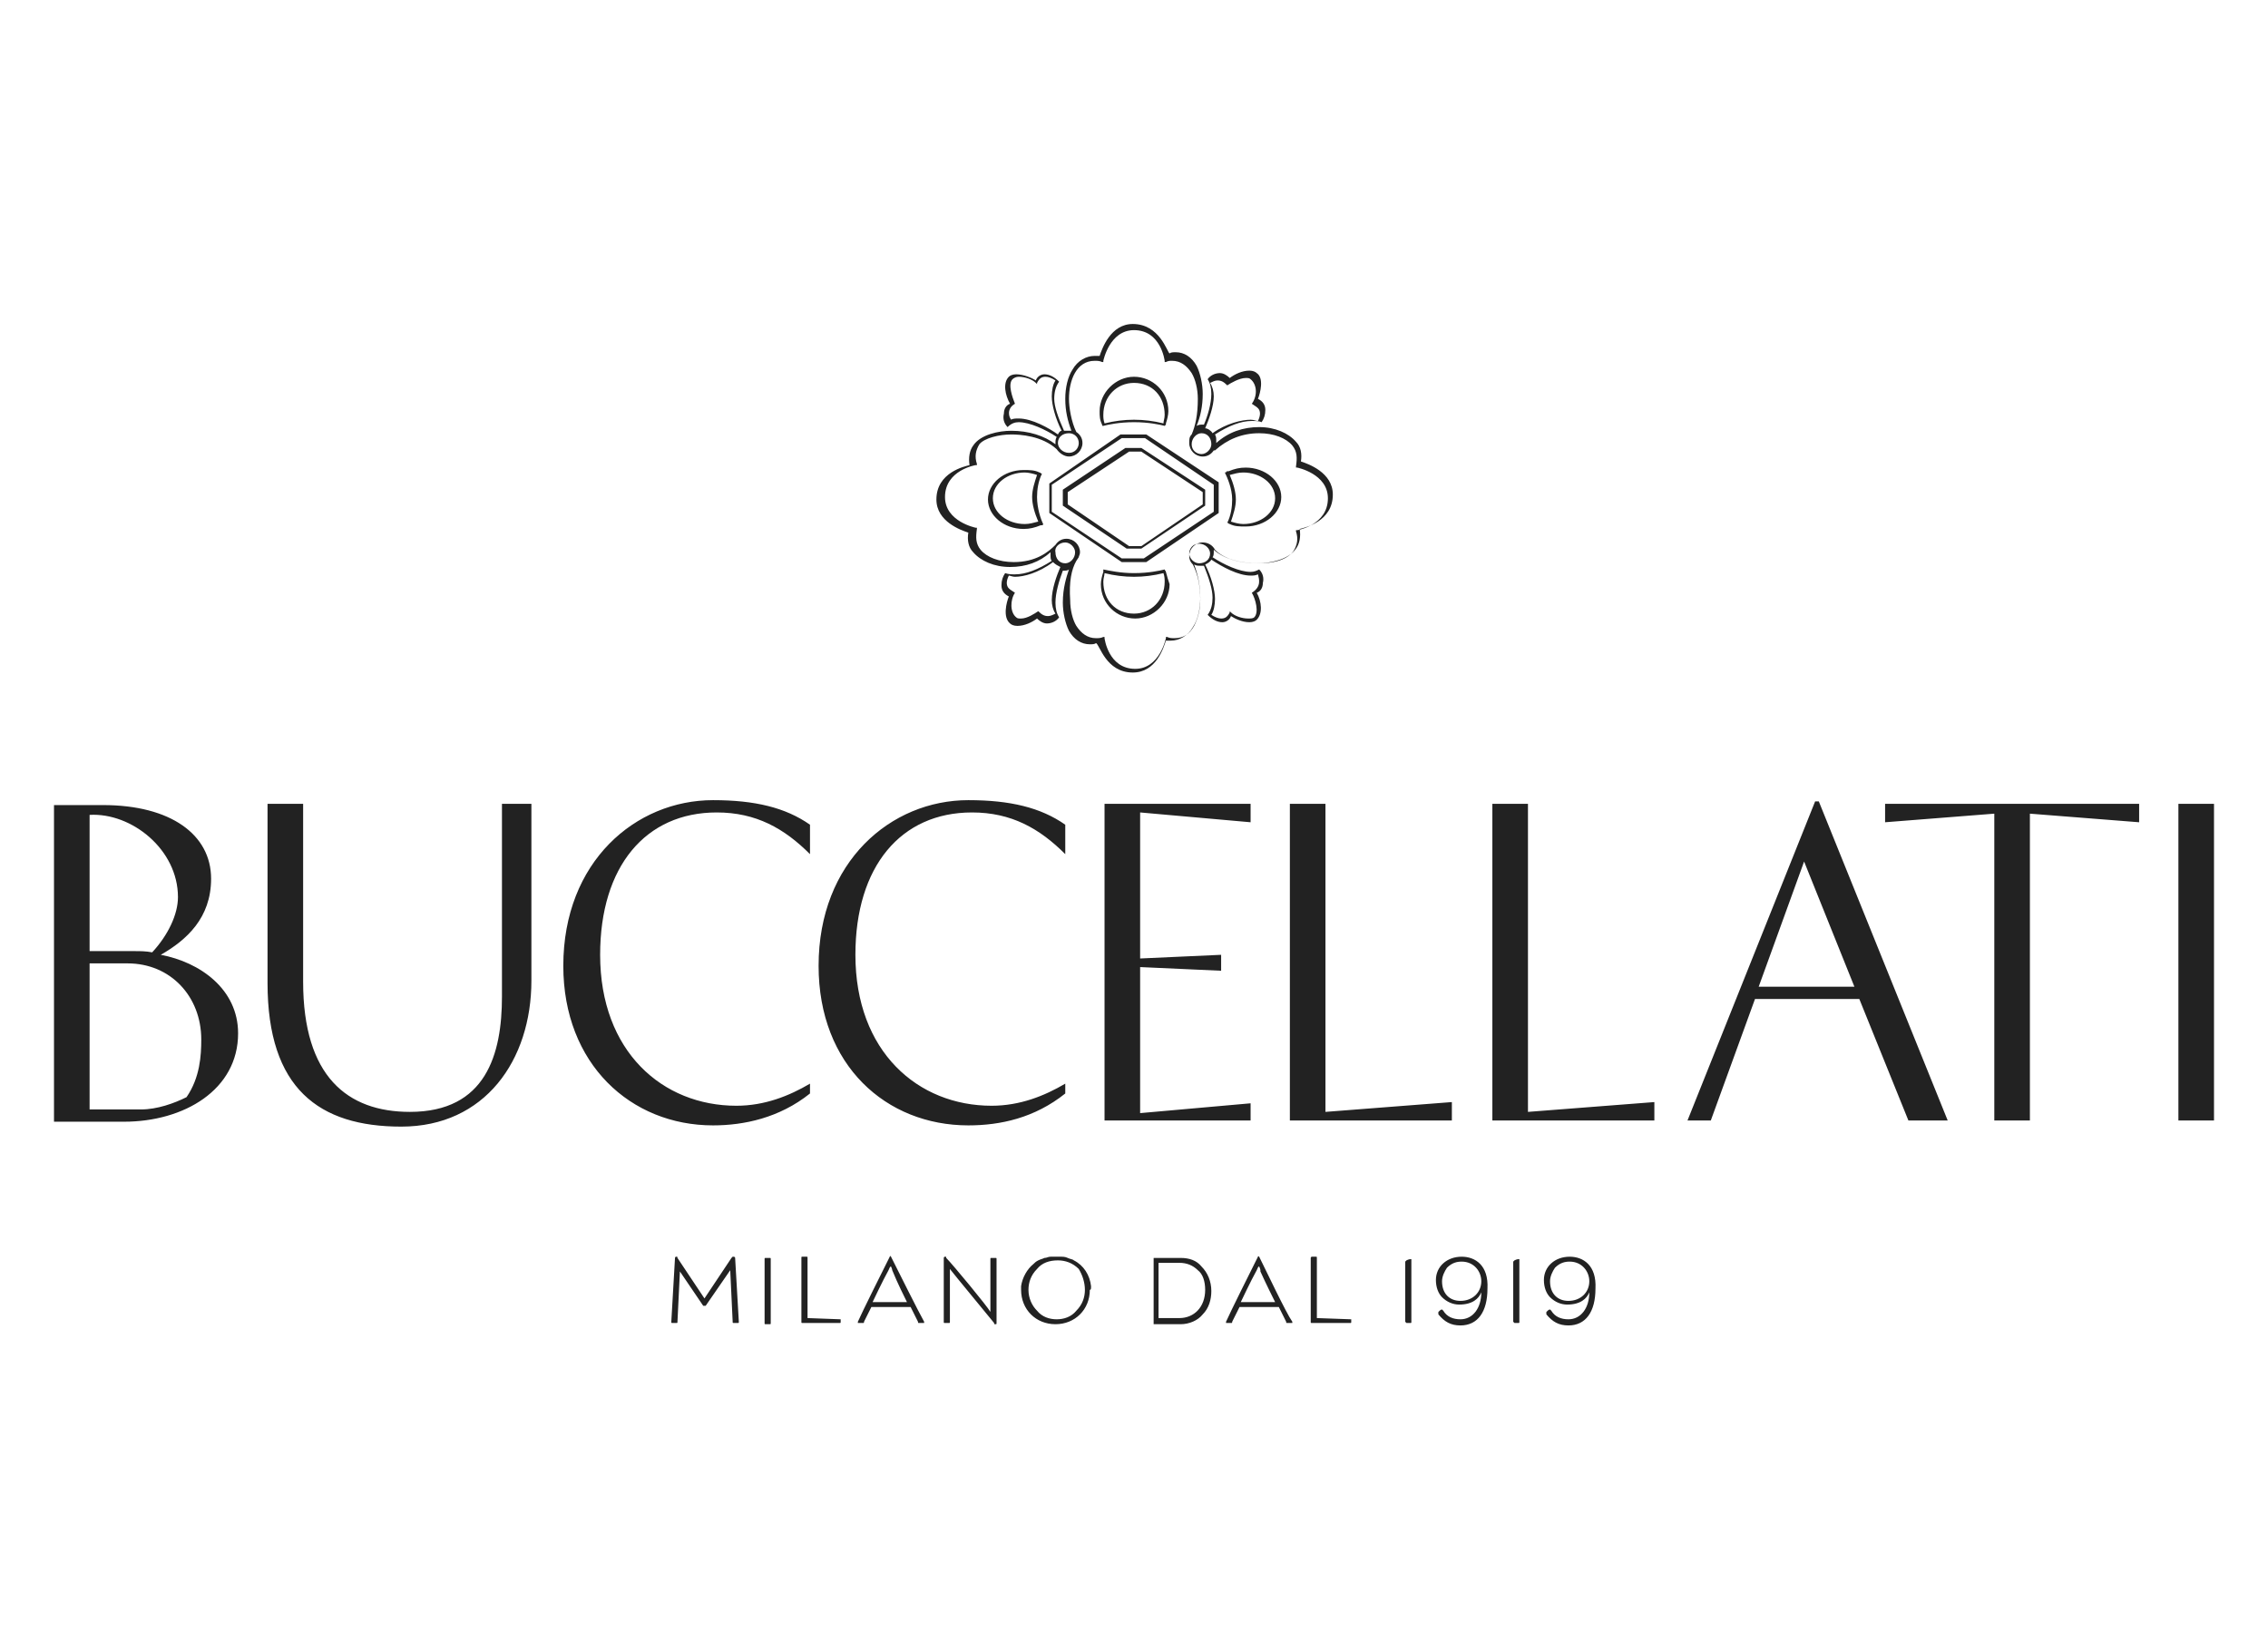 <svg width="105" height="76" viewBox="0 0 105 76" fill="none" xmlns="http://www.w3.org/2000/svg">
<path d="M7.443 44.205C8.636 43.523 9.773 42.5 9.773 40.682C9.773 38.636 7.898 37.273 4.773 37.273H2.5V51.932H5.739C8.523 51.932 11.023 50.455 11.023 47.841C11.023 45.795 9.261 44.545 7.443 44.205ZM4.148 37.727C6.08 37.614 8.239 39.318 8.239 41.534C8.239 42.33 7.784 43.295 7.045 44.091C6.761 44.034 6.477 44.034 6.25 44.034H4.148V37.727ZM8.636 50.795C8.068 51.08 7.273 51.364 6.534 51.364H4.148V44.602H5.909C7.898 44.602 9.318 46.136 9.318 48.125C9.318 48.864 9.261 49.886 8.636 50.795ZM23.239 37.216H24.602V45.398C24.602 49.091 22.443 52.159 18.579 52.159C14.773 52.159 12.386 50.398 12.386 45.511V37.216H14.034V45.455C14.034 49.83 16.079 51.477 18.977 51.477C22.5 51.477 23.239 48.807 23.239 46.136V37.216ZM33.011 52.102C29.204 52.102 26.079 49.261 26.079 44.716C26.079 39.886 29.432 37.045 33.011 37.045C34.943 37.045 36.364 37.386 37.5 38.182V39.545C36.307 38.352 35 37.614 33.182 37.614C29.886 37.614 27.784 40.114 27.784 44.205C27.784 48.693 30.682 51.193 34.091 51.193C35.398 51.193 36.534 50.739 37.5 50.17V50.625C36.08 51.761 34.432 52.102 33.011 52.102ZM37.898 44.716C37.898 39.886 41.25 37.045 44.83 37.045C46.761 37.045 48.182 37.386 49.318 38.182V39.545C48.125 38.352 46.818 37.614 45 37.614C41.705 37.614 39.602 40.114 39.602 44.205C39.602 48.693 42.5 51.193 45.909 51.193C47.216 51.193 48.352 50.739 49.318 50.17V50.625C47.898 51.761 46.307 52.102 44.83 52.102C41.023 52.102 37.898 49.318 37.898 44.716ZM57.898 51.875H51.136V37.216H57.898V38.068L52.784 37.614V44.375L56.534 44.205V44.943L52.784 44.773V51.534L57.898 51.08V51.875ZM61.364 37.216V51.477L67.216 51.023V51.875H59.716V37.216H61.364ZM70.739 51.477L76.591 51.023V51.875H69.091V37.216H70.739V51.477ZM84.034 37.102L78.125 51.875H79.204L81.25 46.25H86.079L88.352 51.875H90.171L84.204 37.102H84.034ZM81.421 45.682L83.523 39.886L85.852 45.682H81.421ZM87.273 37.216H99.034V38.068L93.977 37.67V51.875H92.329V37.67L87.273 38.068V37.216ZM102.5 37.216V51.875H100.852V37.216H102.5ZM52.443 31.136C53.523 31.136 53.864 30 53.977 29.659C54.034 29.659 54.148 29.659 54.205 29.659C54.602 29.659 55 29.432 55.227 29.034C55.455 28.693 55.568 28.182 55.568 27.671C55.568 27.102 55.455 26.591 55.284 26.136C55.398 26.193 55.455 26.193 55.568 26.193C55.625 26.193 55.682 26.193 55.739 26.193C55.966 26.761 56.136 27.273 56.136 27.671C56.136 27.954 56.08 28.239 55.909 28.466C56.136 28.693 56.364 28.807 56.591 28.807C56.761 28.807 56.932 28.693 56.989 28.523C57.159 28.636 57.5 28.807 57.841 28.807C58.011 28.807 58.125 28.75 58.182 28.693C58.466 28.409 58.409 27.841 58.182 27.443C58.352 27.386 58.466 27.216 58.466 26.989C58.523 26.761 58.466 26.534 58.295 26.364C58.182 26.421 58.068 26.477 57.898 26.477C57.386 26.477 56.648 26.136 56.136 25.796C56.193 25.739 56.193 25.625 56.193 25.511V25.454C56.648 25.852 57.33 26.079 58.239 26.079C58.807 26.079 59.659 25.909 60 25.398C60.17 25.171 60.227 24.829 60.17 24.489C60.398 24.432 61.705 24.148 61.705 22.898C61.705 21.875 60.568 21.477 60.227 21.364C60.284 21.023 60.227 20.682 60 20.454C59.659 20.057 59.034 19.773 58.295 19.773C57.557 19.773 56.875 20 56.307 20.511C56.307 20.454 56.307 20.454 56.307 20.398C56.307 20.284 56.307 20.227 56.25 20.114C56.875 19.716 57.443 19.489 57.955 19.489C58.125 19.489 58.295 19.489 58.409 19.546C58.523 19.375 58.58 19.204 58.58 18.977C58.58 18.75 58.466 18.579 58.239 18.466C58.352 18.182 58.523 17.5 58.182 17.273C58.125 17.216 58.011 17.159 57.841 17.159C57.5 17.159 57.159 17.329 56.932 17.5C56.818 17.386 56.648 17.273 56.477 17.273C56.25 17.273 56.023 17.386 55.909 17.557C56.023 17.727 56.08 17.954 56.08 18.239C56.08 18.693 55.909 19.261 55.739 19.659H55.682C55.568 19.659 55.511 19.659 55.398 19.716C55.568 19.318 55.682 18.807 55.682 18.239C55.682 17.784 55.568 17.273 55.398 16.932C55.17 16.534 54.83 16.307 54.432 16.307C54.318 16.307 54.205 16.307 54.148 16.364C54.034 16.307 53.693 15 52.443 15C51.42 15 51.023 16.136 50.909 16.477C50.852 16.477 50.739 16.477 50.682 16.477C50.284 16.477 49.886 16.704 49.659 17.102C49.432 17.443 49.318 17.954 49.318 18.466C49.318 19.034 49.432 19.489 49.602 19.943C49.545 19.943 49.489 19.943 49.432 19.943C49.375 19.943 49.318 19.943 49.261 19.943C48.977 19.318 48.807 18.807 48.807 18.466C48.807 18.182 48.864 17.898 49.034 17.671C48.807 17.443 48.58 17.329 48.352 17.329C48.182 17.329 48.011 17.443 47.955 17.614C47.784 17.5 47.386 17.329 47.045 17.329C46.875 17.329 46.761 17.386 46.705 17.443C46.42 17.727 46.534 18.296 46.761 18.693C46.591 18.75 46.477 18.921 46.477 19.148C46.42 19.375 46.477 19.602 46.648 19.773C46.818 19.602 46.989 19.546 47.159 19.546C47.67 19.546 48.409 19.886 48.92 20.227C48.864 20.341 48.864 20.398 48.864 20.511V20.568C48.352 20.171 47.614 19.943 46.818 19.943C46.25 19.943 45.398 20.114 45.057 20.625C44.886 20.852 44.83 21.193 44.886 21.534C44.659 21.591 43.352 21.875 43.352 23.125C43.352 24.148 44.489 24.546 44.83 24.659C44.773 25 44.83 25.341 45.057 25.568C45.398 25.966 46.023 26.25 46.761 26.25C47.5 26.25 48.125 26.023 48.636 25.568C48.636 25.625 48.636 25.625 48.636 25.682C48.636 25.796 48.636 25.909 48.693 25.966C48.068 26.364 47.5 26.591 46.989 26.591C46.818 26.591 46.705 26.591 46.534 26.534C46.42 26.704 46.364 26.875 46.364 27.102C46.364 27.329 46.477 27.5 46.705 27.614C46.591 27.898 46.42 28.579 46.761 28.864C46.818 28.921 46.932 28.977 47.102 28.977C47.443 28.977 47.784 28.807 48.011 28.636C48.125 28.75 48.295 28.864 48.466 28.864C48.693 28.864 48.92 28.75 49.034 28.579C48.92 28.409 48.864 28.182 48.864 27.898C48.864 27.443 49.034 26.875 49.205 26.421C49.318 26.421 49.432 26.421 49.489 26.364C49.375 26.704 49.205 27.216 49.205 27.898C49.205 28.352 49.318 28.864 49.489 29.204C49.716 29.602 50.057 29.829 50.455 29.829C50.568 29.829 50.682 29.829 50.739 29.773C50.909 29.829 51.193 31.136 52.443 31.136ZM46.989 27.443C46.818 27.329 46.705 27.273 46.648 27.159C46.591 27.046 46.591 26.875 46.705 26.648C46.761 26.648 46.875 26.704 46.989 26.704C47.386 26.704 48.068 26.534 48.75 26.023C48.864 26.136 48.977 26.193 49.091 26.25C48.92 26.648 48.693 27.273 48.693 27.784C48.693 28.011 48.75 28.239 48.864 28.409C48.75 28.466 48.636 28.523 48.523 28.523C48.352 28.523 48.239 28.466 48.068 28.296C47.898 28.409 47.557 28.636 47.273 28.636C47.159 28.636 47.102 28.636 47.045 28.579C46.761 28.352 46.761 27.784 46.989 27.443ZM49.318 25.114C49.545 25.114 49.773 25.341 49.773 25.568C49.773 25.852 49.545 26.079 49.318 26.079C49.034 26.079 48.864 25.852 48.864 25.568C48.807 25.341 49.034 25.114 49.318 25.114ZM49.83 25.966L49.943 25.796C49.943 25.739 50 25.682 50 25.568C50 25.227 49.716 24.943 49.375 24.943C49.148 24.943 48.977 25.057 48.864 25.227C48.523 25.568 47.955 26.023 46.932 26.023C46.25 26.023 45.682 25.796 45.398 25.454C45.17 25.171 45.17 24.886 45.227 24.489V24.432H45.17C45.17 24.432 43.75 24.148 43.75 23.011C43.75 21.761 45.17 21.534 45.17 21.534H45.227V21.477C45.114 21.136 45.17 20.852 45.341 20.568C45.568 20.284 46.25 20.114 46.818 20.114C47.216 20.114 48.239 20.171 48.92 20.796C49.034 20.966 49.261 21.136 49.489 21.136C49.83 21.136 50.114 20.852 50.114 20.511C50.114 20.284 50 20.114 49.83 20C49.602 19.546 49.489 18.864 49.489 18.466C49.489 17.614 49.83 16.704 50.682 16.704C50.795 16.704 50.909 16.704 51.023 16.761H51.08V16.704C51.08 16.704 51.364 15.284 52.5 15.284C53.75 15.284 53.92 16.704 53.92 16.704V16.761H53.977C54.091 16.704 54.148 16.704 54.261 16.704C54.659 16.704 54.943 16.932 55.17 17.273C55.341 17.557 55.455 18.011 55.455 18.466C55.455 19.204 55.341 19.716 55.17 20.114C55.057 20.227 55.057 20.341 55.057 20.511C55.057 20.852 55.341 21.136 55.682 21.136C55.909 21.136 56.08 21.023 56.193 20.852H56.25C56.818 20.341 57.5 20.057 58.295 20.057C58.977 20.057 59.545 20.284 59.83 20.625C60.057 20.909 60.057 21.193 60 21.591V21.648H60.057C60.057 21.648 61.477 21.932 61.477 23.068C61.477 24.318 60.057 24.546 60.057 24.546H60V24.602C60.114 24.943 60.057 25.227 59.886 25.511C59.545 25.966 58.864 26.079 58.295 26.079C57.33 26.079 56.648 25.852 56.25 25.454C56.136 25.227 55.909 25.114 55.682 25.114C55.341 25.114 55.057 25.398 55.057 25.739C55.057 25.909 55.114 26.023 55.227 26.136C55.455 26.591 55.568 27.102 55.568 27.784C55.568 28.239 55.455 28.636 55.284 28.977C55.057 29.375 54.773 29.546 54.375 29.546C54.261 29.546 54.148 29.546 54.034 29.489H53.977V29.546C53.977 29.546 53.693 30.966 52.557 30.966C51.307 30.966 51.136 29.546 51.136 29.546V29.489H51.08C50.966 29.546 50.852 29.546 50.739 29.546C50.341 29.546 50.057 29.318 49.83 28.977C49.659 28.693 49.545 28.239 49.545 27.784C49.489 26.932 49.602 26.364 49.83 25.966ZM49.489 20.966C49.205 20.966 48.977 20.739 48.977 20.511C48.977 20.227 49.205 20.057 49.489 20.057C49.773 20.057 49.943 20.284 49.943 20.511C49.943 20.739 49.773 20.966 49.489 20.966ZM57.955 18.693C58.125 18.807 58.239 18.864 58.295 18.977C58.352 19.091 58.352 19.261 58.239 19.489C58.125 19.489 58.068 19.432 57.898 19.432C57.5 19.432 56.761 19.602 56.136 20.057C56.08 19.943 55.909 19.829 55.795 19.829C55.966 19.432 56.193 18.807 56.193 18.352C56.193 18.125 56.136 17.898 56.023 17.727C56.136 17.671 56.25 17.614 56.364 17.614C56.534 17.614 56.648 17.671 56.818 17.841C56.989 17.727 57.386 17.5 57.67 17.5C57.784 17.5 57.841 17.5 57.898 17.557C58.182 17.784 58.239 18.296 57.955 18.693ZM55.625 21.023C55.398 21.023 55.17 20.852 55.17 20.568C55.17 20.284 55.398 20.057 55.625 20.057C55.909 20.057 56.08 20.284 56.08 20.568C56.08 20.796 55.852 21.023 55.625 21.023ZM55.057 25.625C55.057 25.398 55.227 25.171 55.511 25.171C55.795 25.171 56.023 25.398 56.023 25.625C56.023 25.909 55.795 26.079 55.511 26.079C55.284 26.079 55.057 25.852 55.057 25.625ZM57.955 27.443C58.125 27.727 58.295 28.352 58.068 28.579C58.011 28.636 57.898 28.636 57.784 28.636C57.5 28.636 57.159 28.523 56.989 28.352L56.932 28.296V28.352C56.818 28.579 56.705 28.636 56.534 28.636C56.42 28.636 56.25 28.579 56.08 28.466C56.193 28.296 56.25 28.011 56.25 27.727C56.25 27.329 56.08 26.704 55.795 26.136C55.909 26.079 56.023 26.023 56.08 25.909C56.591 26.25 57.33 26.648 57.898 26.648C58.011 26.648 58.125 26.648 58.239 26.591C58.295 26.818 58.409 27.159 57.955 27.443ZM46.989 18.693C46.875 18.409 46.648 17.784 46.875 17.557C46.932 17.5 47.045 17.443 47.159 17.443C47.443 17.443 47.784 17.557 47.955 17.727L48.011 17.784V17.727C48.125 17.5 48.239 17.443 48.409 17.443C48.523 17.443 48.693 17.5 48.864 17.614C48.75 17.784 48.693 18.068 48.693 18.352C48.693 18.75 48.864 19.375 49.148 19.943C49.091 19.943 49.034 20 48.977 20.114C48.58 19.829 47.784 19.375 47.159 19.375C47.045 19.375 46.875 19.375 46.818 19.432C46.705 19.318 46.591 18.921 46.989 18.693ZM52.159 25.398H52.841L55.795 23.409V22.671L52.841 20.739H52.102L49.205 22.671V23.409L52.159 25.398ZM52.841 20.909L55.682 22.784V23.352L52.841 25.284H52.273L49.432 23.352V22.784L52.273 20.909H52.841ZM51.932 26.023H53.068L56.42 23.75V22.329L53.068 20.114H51.875L48.58 22.386V23.75L51.932 26.023ZM53.011 20.284L56.193 22.443V23.693L52.955 25.852H51.932L48.693 23.693V22.443L51.932 20.284H53.011ZM51.023 19.659C51.023 19.716 51.023 19.716 51.08 19.716C51.307 19.659 51.818 19.546 52.5 19.546C53.182 19.546 53.693 19.659 53.92 19.716L53.977 19.659C53.977 19.659 53.977 19.659 53.977 19.602C54.034 19.432 54.091 19.204 54.091 19.034C54.091 18.125 53.352 17.443 52.5 17.443C51.648 17.443 50.909 18.182 50.909 19.034C50.909 19.261 50.909 19.432 51.023 19.659ZM51.08 19.204C51.08 18.352 51.705 17.727 52.5 17.727C53.352 17.727 53.92 18.352 53.92 19.204C53.92 19.375 53.864 19.489 53.864 19.602C53.409 19.489 52.955 19.432 52.5 19.432C52.045 19.432 51.591 19.489 51.136 19.602C51.08 19.432 51.08 19.318 51.08 19.204ZM57.045 23.125C57.045 23.466 56.989 23.864 56.818 24.204C56.875 24.204 56.875 24.261 56.932 24.261C57.159 24.375 57.386 24.375 57.67 24.375C58.58 24.375 59.318 23.75 59.318 23.011C59.318 22.273 58.58 21.648 57.67 21.648C57.386 21.648 57.159 21.704 56.875 21.818C56.875 21.818 56.875 21.818 56.818 21.818C56.818 21.818 56.761 21.818 56.761 21.875H56.705C56.818 22.102 57.045 22.614 57.045 23.125ZM56.932 21.989C57.159 21.932 57.33 21.875 57.557 21.875C58.352 21.875 59.034 22.386 59.034 23.068C59.034 23.75 58.352 24.261 57.557 24.261C57.386 24.261 57.159 24.204 56.989 24.148C57.102 23.807 57.216 23.466 57.216 23.125C57.216 22.784 57.102 22.386 56.932 21.989ZM53.977 26.477C53.977 26.421 53.92 26.421 53.92 26.364C53.693 26.421 53.182 26.534 52.5 26.534C51.875 26.534 51.364 26.421 51.08 26.364V26.421C51.08 26.421 51.08 26.421 51.08 26.477C51.023 26.648 50.966 26.875 50.966 27.046C50.966 27.954 51.705 28.636 52.557 28.636C53.409 28.636 54.148 27.898 54.148 27.046C54.091 26.875 54.034 26.704 53.977 26.477ZM53.92 26.932C53.92 27.784 53.295 28.409 52.5 28.409C51.648 28.409 51.08 27.784 51.08 26.932C51.08 26.761 51.136 26.648 51.136 26.534C51.591 26.648 52.045 26.704 52.5 26.704C52.955 26.704 53.409 26.648 53.864 26.534C53.92 26.704 53.92 26.818 53.92 26.932ZM48.011 23.011C48.011 22.671 48.068 22.273 48.239 21.932C48.182 21.932 48.182 21.875 48.125 21.875C47.898 21.761 47.67 21.761 47.386 21.761C46.477 21.761 45.739 22.386 45.739 23.125C45.739 23.864 46.477 24.489 47.386 24.489C47.67 24.489 47.898 24.432 48.182 24.318C48.182 24.318 48.182 24.318 48.239 24.318C48.239 24.318 48.295 24.318 48.295 24.261C48.182 24.034 48.011 23.523 48.011 23.011ZM48.068 24.148C47.841 24.204 47.67 24.261 47.443 24.261C46.648 24.261 45.966 23.75 45.966 23.068C45.966 22.386 46.648 21.875 47.443 21.875C47.614 21.875 47.841 21.932 48.011 21.989C47.898 22.329 47.784 22.671 47.784 23.011C47.784 23.352 47.898 23.75 48.068 24.148ZM34.034 58.239L34.205 61.193C34.205 61.25 34.205 61.25 34.148 61.25H33.977C33.92 61.25 33.92 61.25 33.92 61.193L33.807 58.807L32.67 60.455C32.67 60.455 32.67 60.455 32.614 60.455C32.614 60.455 32.614 60.455 32.557 60.455L31.477 58.864L31.364 61.193C31.364 61.25 31.364 61.25 31.307 61.25H31.136C31.079 61.25 31.079 61.25 31.079 61.193L31.25 58.239C31.25 58.182 31.307 58.182 31.307 58.182C31.364 58.182 31.364 58.182 31.364 58.239L32.614 60.114L33.864 58.239L33.92 58.182C33.977 58.182 34.034 58.182 34.034 58.239ZM35.682 58.295V61.25C35.682 61.307 35.682 61.307 35.625 61.307H35.455C35.398 61.307 35.398 61.307 35.398 61.25V58.295C35.398 58.239 35.398 58.239 35.455 58.239H35.625C35.682 58.239 35.682 58.239 35.682 58.295ZM38.92 61.08V61.193C38.92 61.25 38.92 61.25 38.864 61.25H37.159C37.102 61.25 37.102 61.25 37.102 61.193V58.239C37.102 58.182 37.102 58.182 37.159 58.182H37.33C37.386 58.182 37.386 58.182 37.386 58.239V61.023L38.92 61.08C38.92 61.023 38.92 61.023 38.92 61.08ZM41.25 58.182C41.25 58.125 41.193 58.125 41.25 58.182C41.193 58.125 41.193 58.182 41.193 58.182C40.909 58.75 39.886 60.795 39.716 61.193V61.25C39.716 61.25 39.716 61.25 39.773 61.25H39.943C40 61.25 40 61.25 40 61.193L40.341 60.511H42.159L42.5 61.193C42.5 61.25 42.5 61.25 42.557 61.25H42.727H42.784C42.784 61.25 42.784 61.25 42.784 61.193C42.557 60.795 41.534 58.75 41.25 58.182ZM41.989 60.284H40.398C40.455 60.17 40.852 59.318 41.136 58.807C41.193 58.693 41.193 58.636 41.25 58.636C41.25 58.636 41.307 58.75 41.307 58.807C41.534 59.375 41.932 60.17 41.989 60.284ZM46.136 58.295V61.25C46.136 61.307 46.136 61.307 46.08 61.307C46.023 61.307 46.023 61.307 46.023 61.25C45.795 60.966 44.148 58.977 43.977 58.75V61.193C43.977 61.25 43.977 61.25 43.92 61.25H43.75C43.693 61.25 43.693 61.25 43.693 61.193V58.239C43.693 58.239 43.693 58.182 43.75 58.182C43.807 58.182 43.807 58.182 43.807 58.239C44.091 58.523 45.739 60.511 45.852 60.739V58.295C45.852 58.239 45.852 58.239 45.909 58.239H46.08C46.136 58.239 46.136 58.239 46.136 58.295ZM50.511 59.545C50.455 59.034 50.17 58.58 49.716 58.352C49.659 58.295 49.545 58.295 49.432 58.239C49.318 58.182 49.205 58.182 49.091 58.182C49.091 58.182 49.091 58.182 49.034 58.182C48.977 58.182 48.92 58.182 48.864 58.182C48.807 58.182 48.75 58.182 48.693 58.182C48.693 58.182 48.693 58.182 48.636 58.182C48.523 58.182 48.466 58.239 48.352 58.239C48.239 58.295 48.182 58.295 48.068 58.352C47.955 58.409 47.898 58.466 47.841 58.523C47.557 58.75 47.33 59.148 47.273 59.545C47.273 59.602 47.273 59.659 47.273 59.716C47.273 60.625 47.955 61.307 48.864 61.307C49.773 61.307 50.455 60.625 50.455 59.716C50.511 59.716 50.511 59.659 50.511 59.545C50.511 59.602 50.511 59.602 50.511 59.545ZM50.227 59.716C50.227 60.057 50.114 60.398 49.83 60.682C49.602 60.966 49.261 61.08 48.92 61.08C48.58 61.08 48.239 60.966 48.011 60.682C47.784 60.455 47.614 60.114 47.614 59.716C47.614 59.375 47.727 59.034 48.011 58.75C48.239 58.466 48.58 58.352 48.977 58.352C49.318 58.352 49.659 58.466 49.943 58.75C50.114 59.034 50.227 59.375 50.227 59.716ZM54.659 58.239H53.409C53.409 58.239 53.409 58.239 53.409 58.295V61.25V61.307H54.659C55.057 61.307 55.455 61.136 55.682 60.852C55.966 60.568 56.08 60.17 56.08 59.773C56.08 59.318 55.909 58.92 55.625 58.636C55.398 58.352 55.057 58.239 54.659 58.239ZM55.795 59.716C55.795 60.511 55.284 61.023 54.602 61.023H53.636V58.466H54.602C54.943 58.466 55.227 58.58 55.455 58.807C55.682 58.977 55.795 59.318 55.795 59.716ZM58.295 58.182C58.239 58.125 58.239 58.125 58.295 58.182C58.239 58.125 58.239 58.182 58.239 58.182C57.955 58.75 56.932 60.795 56.761 61.193V61.25C56.761 61.25 56.761 61.25 56.818 61.25H56.989C57.045 61.25 57.045 61.25 57.045 61.193L57.386 60.511H59.205L59.545 61.193C59.545 61.25 59.545 61.25 59.602 61.25H59.773H59.83C59.83 61.25 59.83 61.25 59.83 61.193C59.545 60.795 58.58 58.75 58.295 58.182ZM59.034 60.284H57.443C57.5 60.17 57.898 59.318 58.182 58.807C58.239 58.693 58.239 58.636 58.295 58.636C58.295 58.636 58.352 58.75 58.352 58.807V58.864C58.58 59.375 58.977 60.17 59.034 60.284ZM62.557 61.08V61.193C62.557 61.25 62.557 61.25 62.5 61.25H60.739C60.682 61.25 60.682 61.25 60.682 61.193V58.239C60.682 58.239 60.682 58.182 60.739 58.182H60.909C60.966 58.182 60.966 58.182 60.966 58.239V61.023L62.557 61.08C62.557 61.023 62.557 61.023 62.557 61.08ZM65.341 58.295V61.193C65.341 61.25 65.341 61.25 65.284 61.25H65.114L65.057 61.193V58.466C65.057 58.409 65.057 58.409 65.057 58.409L65.114 58.352C65.227 58.295 65.284 58.295 65.341 58.295C65.341 58.239 65.341 58.239 65.341 58.295ZM67.671 58.182C66.989 58.182 66.477 58.636 66.477 59.261C66.477 59.602 66.591 59.886 66.761 60.057C66.989 60.284 67.273 60.398 67.557 60.398C68.182 60.398 68.466 60.114 68.579 59.83C68.579 60.568 68.182 61.08 67.614 61.08C67.273 61.08 66.989 60.966 66.818 60.682L66.761 60.625C66.704 60.625 66.648 60.682 66.591 60.739C66.591 60.739 66.591 60.739 66.591 60.795C66.591 60.795 66.591 60.795 66.591 60.852C66.875 61.193 67.159 61.364 67.614 61.364C68.409 61.364 68.864 60.739 68.864 59.659C68.921 58.58 68.296 58.182 67.671 58.182ZM67.671 58.409C68.239 58.409 68.579 58.864 68.579 59.318C68.579 59.83 68.182 60.227 67.614 60.227C67.102 60.227 66.761 59.886 66.761 59.318C66.761 59.091 66.875 58.864 66.989 58.693C67.216 58.466 67.443 58.409 67.671 58.409ZM70.341 58.295V61.193C70.341 61.25 70.341 61.25 70.284 61.25H70.114L70.057 61.193V58.466C70.057 58.409 70.057 58.409 70.057 58.409L70.114 58.352C70.227 58.295 70.284 58.295 70.341 58.295C70.341 58.239 70.341 58.239 70.341 58.295ZM72.671 58.182C71.989 58.182 71.477 58.636 71.477 59.261C71.477 59.602 71.591 59.886 71.761 60.057C71.989 60.284 72.273 60.398 72.557 60.398C73.182 60.398 73.466 60.114 73.579 59.83C73.579 60.568 73.182 61.08 72.614 61.08C72.273 61.08 71.989 60.966 71.818 60.682L71.761 60.625C71.704 60.625 71.648 60.682 71.591 60.739C71.591 60.739 71.591 60.739 71.591 60.795C71.591 60.795 71.591 60.795 71.591 60.852C71.875 61.193 72.159 61.364 72.614 61.364C73.409 61.364 73.864 60.739 73.864 59.659C73.921 58.58 73.296 58.182 72.671 58.182ZM72.671 58.409C73.239 58.409 73.579 58.864 73.579 59.318C73.579 59.83 73.182 60.227 72.614 60.227C72.102 60.227 71.761 59.886 71.761 59.318C71.761 59.091 71.875 58.864 71.989 58.693C72.216 58.466 72.443 58.409 72.671 58.409Z" fill="#222222"/>
</svg>
